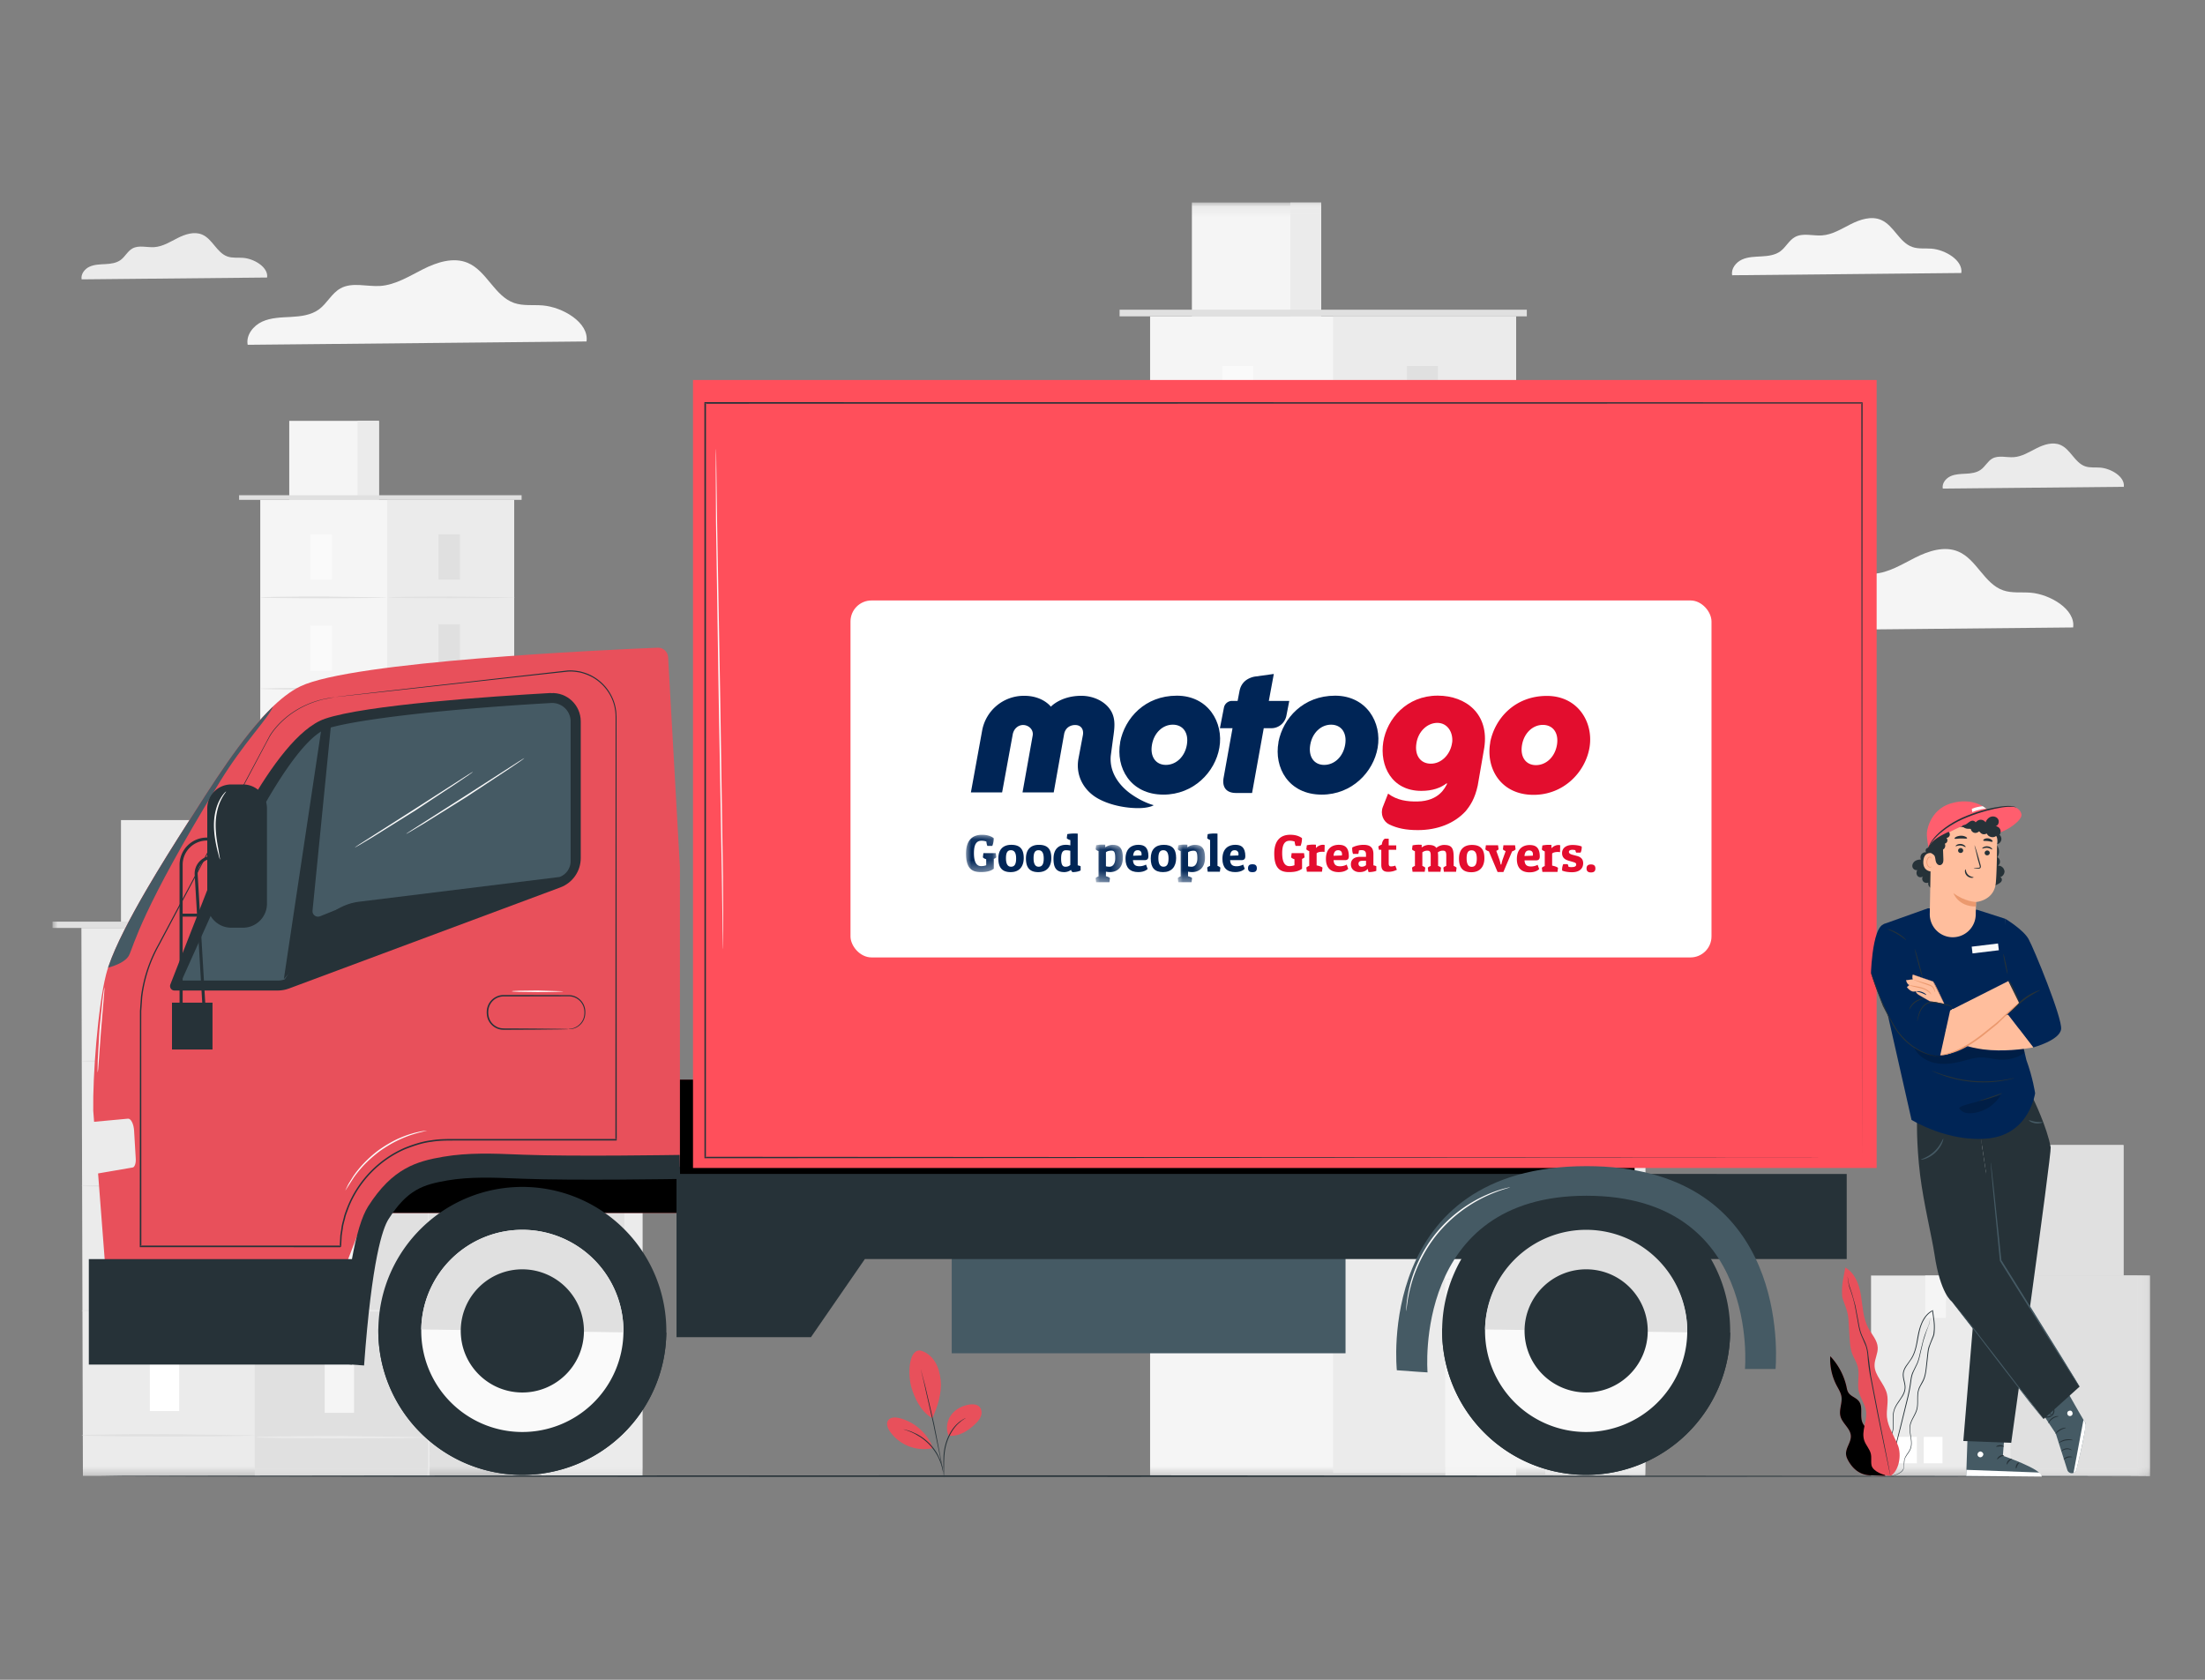 <svg xmlns="http://www.w3.org/2000/svg" xmlns:xlink="http://www.w3.org/1999/xlink" width="210" height="160" xmlns:v="https://vecta.io/nano"><rect width="100%" height="100%" fill="#808080" stroke="none"/><style><![CDATA[.B{mask:url(#Q)}.C{fill:#e0e0e0}.D{fill:#fafafa}.E{fill:#263238}.F{fill:#ebebeb}.G{fill:#f5f5f5}.H{fill:#fff}.I{fill:#002556}.J{fill:#455a64}.K{fill:#e8505b}.L{fill:#ffbe9d}.M{fill:#eb996e}]]></style><defs><path id="A" d="M0 121.602h199.76V.092H0z"/><path id="B" d="M.003.223h2.233v10.364H.003z"/><path id="C" d="M0 .075h2.886V3.63H0z"/><path id="D" d="M.08.025h2.595v3.588H.08z"/><path id="E" d="M.02.025h2.594v3.588H.02z"/><path id="F" d="M24.56 36.014h2.047v-4.316H24.56z"/><path id="G" d="M31.878 46.408c0 .045-2.707.082-6.045.082s-6.046-.037-6.046-.082 2.706-.083 6.046-.083l6.045.083"/><path id="H" d="M111.414 21.89h2.95v-6.22h-2.95z"/><path id="I" d="M136.407 67.034h1.612v-3.4h-1.612z"/><path id="J" d="M142.17 75.22c0 .036-2.132.065-4.76.065s-4.762-.03-4.762-.065 2.13-.065 4.76-.065l4.76.065"/><path id="K" d="M9.27 79.568h2.795v-5.894H9.27z"/><path id="L" d="M19.262 81.88c0 .063-3.696.113-8.255.113s-8.255-.05-8.255-.112 3.695-.113 8.255-.113l8.255.113"/><path id="M" d="M35.916 93.582c0 .062-3.696.112-8.255.112s-8.255-.05-8.255-.112 3.695-.113 8.255-.113l8.255.113"/><path id="N" d="M35.916 105.636c0 .062-3.696.113-8.255.113s-8.255-.05-8.255-.113 3.695-.113 8.255-.113l8.255.113"/><path id="O" d="M19.262 93.76c0 .062-3.696.113-8.255.113s-8.255-.05-8.255-.113 3.695-.112 8.255-.112l8.255.112"/><path id="P" d="M178.68 137.603c.108-.42-.167-.84-.475-1.145s-.678-.578-.838-.98c-.26-.652.1-1.497-.354-2.04-.26-.32-.73-.427-.96-.77-.122-.178-.16-.4-.2-.6a6.2 6.2 0 0 0-1.543-2.889c-.053.96.16 1.933.606 2.784.18.342.4.676.46 1.058.096.62-.25 1.258-.097 1.867.174.696.956 1.162.993 1.88.03.606-.497 1.138-.458 1.743.017.258.137.497.27.72.468.778 1.157 1.315 2.2 1.297l1.277.045-.87-2.957z"/></defs><g fill="none" fill-rule="evenodd"><g transform="translate(5 19.194)"><path d="M181.794 6.807c.167-1.214-1.545-2.212-2.832-2.316-.614-.05-1.252.045-1.833-.158-1.26-.44-1.762-2.066-2.99-2.585-.92-.387-1.977-.042-2.867.406s-1.772 1.013-2.767 1.076c-.865.056-1.805-.265-2.562.158-.565.315-.86.965-1.38 1.35-.5.375-1.173.454-1.805.49s-1.285.04-1.86.304-1.05.87-.93 1.492l21.827-.215z" class="G"/><mask id="Q" class="H"><use xlink:href="#A"/></mask><path d="M19.787 105.056H43.97v-76.64H19.787z" class="B G"/><path d="M31.878 104.845h12.09v-76.43h-12.09z" class="B F"/><path d="M22.548 28.416h8.54v-7.524h-8.54z" class="B G"/><path d="M29.052 28.416h2.036v-7.524h-2.036z" class="B F"/><path d="M17.772 28.416v-.44h26.905v.44" class="B C"/><use xlink:href="#F" class="B D"/><path d="M31.878 37.708c0 .045-2.707.082-6.045.082s-6.046-.037-6.046-.082 2.706-.083 6.046-.083l6.045.083m4.88-1.694h2.047v-4.316h-2.047zm7.318 1.694c0 .045-2.707.082-6.046.082s-6.046-.037-6.046-.082 2.707-.083 6.046-.083l6.046.083m-7.318 6.875h2.047v-4.316h-2.047zm7.318 1.694c0 .045-2.707.082-6.046.082s-6.046-.037-6.046-.082 2.707-.083 6.046-.083l6.046.083m-7.318 7.134h2.047v-4.317h-2.047zm7.318 1.694c0 .045-2.707.082-6.046.082s-6.046-.037-6.046-.082 2.707-.083 6.046-.083l6.046.083m-7.318 7.133h2.047v-4.316h-2.047zm7.318 1.695c0 .045-2.707.082-6.046.082s-6.046-.037-6.046-.082 2.707-.083 6.046-.083l6.046.083m-7.318 6.88h2.047v-4.316h-2.047zm7.318 1.694c0 .045-2.707.082-6.046.082s-6.046-.037-6.046-.082 2.707-.083 6.046-.083l6.046.083m-7.318 6.916h2.047v-4.316h-2.047zm0 8.722h2.047V83.83h-2.047zm7.318-7.028c0 .045-2.707.082-6.046.082s-6.046-.037-6.046-.082 2.707-.083 6.046-.083l6.046.083" class="B C"/><path d="M24.56 44.714h2.047v-4.317H24.56z" class="B D"/><use xlink:href="#G" class="B C"/><use xlink:href="#F" y="17.4" class="B D"/><use xlink:href="#G" y="8.7" class="B C"/><use xlink:href="#F" y="26.1" class="B D"/><use xlink:href="#G" y="17.4" class="B C"/><use xlink:href="#F" y="34.8" class="B D"/><use xlink:href="#G" y="26.1" class="B C"/><use xlink:href="#F" y="43.5" class="B D"/><path d="M31.878 81.208c0 .045-2.707.082-6.045.082s-6.046-.037-6.046-.082 2.706-.082 6.046-.082l6.045.082" class="B C"/><use xlink:href="#F" y="52.2" class="B D"/><path d="M104.533 121.41h34.858V10.938h-34.858z" class="B G"/><path d="M121.962 121.107h17.43V10.937h-17.43z" class="B F"/><path d="M108.514 10.938h12.31V.092h-12.31z" class="B G"/><path d="M117.89 10.938h2.934V.092h-2.934z" class="B F"/><path d="M101.628 10.938v-.633h38.783v.633" class="B C"/><use xlink:href="#H" class="B D"/><path d="M121.962 24.33c0 .066-3.902.12-8.714.12s-8.715-.054-8.715-.12 3.9-.12 8.715-.12l8.714.12m7.033-2.442h2.95v-6.22h-2.95zm10.548 2.442c0 .066-3.902.12-8.714.12s-8.715-.054-8.715-.12 3.9-.12 8.715-.12l8.714.12m-10.548 9.91h2.95V28.02h-2.95zm10.548 2.44c0 .066-3.902.12-8.714.12s-8.715-.054-8.715-.12 3.9-.118 8.715-.118l8.714.118m-10.548 10.284h2.95v-6.222h-2.95zm10.548 2.44c0 .066-3.902.12-8.714.12s-8.715-.054-8.715-.12 3.9-.12 8.715-.12l8.714.12m-10.548 10.283h2.95V53.47h-2.95zm10.548 2.44c0 .066-3.902.12-8.714.12s-8.715-.054-8.715-.12 3.9-.118 8.715-.118l8.714.118m-10.548 9.92h2.95v-6.22h-2.95zm10.548 2.442c0 .066-3.902.12-8.714.12s-8.715-.054-8.715-.12 3.9-.12 8.715-.12l8.714.12m-10.548 9.97h2.95v-6.222h-2.95zm0 12.573h2.95v-6.222h-2.95zm10.548-10.132c0 .066-3.902.12-8.714.12s-8.715-.054-8.715-.12 3.9-.118 8.715-.118l8.714.118" class="B C"/><use xlink:href="#H" y="12.54" class="B D"/><path d="M121.962 36.872c0 .065-3.902.12-8.714.12s-8.715-.054-8.715-.12 3.9-.12 8.715-.12l8.714.12" class="B C"/><path d="M111.414 46.97h2.95V40.75h-2.95z" class="B D"/><path d="M121.962 49.413c0 .065-3.902.12-8.714.12s-8.715-.054-8.715-.12 3.9-.118 8.715-.118l8.714.12" class="B C"/><path d="M111.414 59.512h2.95V53.3h-2.95z" class="B D"/><path d="M121.962 61.953c0 .066-3.902.12-8.714.12s-8.715-.054-8.715-.12 3.9-.118 8.715-.118l8.714.118" class="B C"/><use xlink:href="#H" y="50.162" class="B D"/><path d="M121.962 74.494c0 .066-3.902.12-8.714.12s-8.715-.054-8.715-.12 3.9-.12 8.715-.12l8.714.12" class="B C"/><use xlink:href="#H" y="62.703" class="B D"/><path d="M121.962 87.035c0 .066-3.902.12-8.714.12s-8.715-.053-8.715-.12 3.9-.118 8.715-.118l8.714.118" class="B C"/><use xlink:href="#H" y="75.244" class="B D"/><path d="M132.648 121.407h19.044V61.05h-19.044z" class="B G"/><path d="M142.17 121.24h9.522v-60.2h-9.522z" class="B F"/><path d="M134.823 61.05h6.725v-5.925h-6.725z" class="B G"/><path d="M139.945 61.05h1.603v-5.925h-1.603z" class="B F"/><path d="M131.06 61.05v-.345h21.19v.345" class="B C"/><use xlink:href="#I" class="B D"/><path d="M142.17 68.37c0 .035-2.132.065-4.76.065s-4.762-.03-4.762-.065 2.13-.065 4.76-.065l4.76.065m3.842-1.335h1.612v-3.4h-1.612zm5.763 1.335c0 .035-2.132.065-4.76.065s-4.762-.03-4.762-.065 2.13-.065 4.76-.065l4.76.065m-5.763 5.414h1.612v-3.4h-1.612zm5.763 1.334c0 .036-2.132.065-4.76.065s-4.762-.03-4.762-.065 2.13-.065 4.76-.065l4.76.065m-5.763 5.618h1.612v-3.4h-1.612zm5.763 1.335c0 .035-2.132.064-4.76.064s-4.762-.03-4.762-.065 2.13-.065 4.76-.065l4.76.065m-5.763 5.618h1.612v-3.4h-1.612zm5.763 1.334c0 .036-2.132.065-4.76.065s-4.762-.03-4.762-.065 2.13-.065 4.76-.065l4.76.065m-5.763 5.42h1.612v-3.4h-1.612zm5.763 1.335c0 .035-2.132.065-4.76.065s-4.762-.03-4.762-.065 2.13-.066 4.76-.066l4.76.066m-5.763 5.446h1.612v-3.4h-1.612zm0 6.87h1.612v-3.4h-1.612zm5.763-5.535c0 .036-2.132.065-4.76.065s-4.762-.03-4.762-.065 2.13-.065 4.76-.065l4.76.065" class="B C"/><use xlink:href="#I" y="6.852" class="B D"/><use xlink:href="#J" class="B C"/><use xlink:href="#I" y="13.704" class="B D"/><use xlink:href="#J" y="6.85" class="B C"/><use xlink:href="#I" y="20.556" class="B D"/><use xlink:href="#J" y="13.703" class="B C"/><use xlink:href="#I" y="27.406" class="B D"/><path d="M142.17 95.775c0 .035-2.132.065-4.76.065s-4.762-.03-4.762-.065 2.13-.066 4.76-.066l4.76.066" class="B C"/><use xlink:href="#I" y="34.258" class="B D"/><use xlink:href="#J" y="27.406" class="B C"/><use xlink:href="#I" y="41.11" class="B D"/><path d="M35.682 121.407h20.503V82.495H35.682z" class="B C"/><path d="M46.57 121.407h9.614V82.495H46.57z" class="B F"/><path d="M39.98 90.635h1.843v-4.48H39.98zm0 17.53h1.843v-4.478H39.98zm6.6-15.77c0 .038-2.438.07-5.444.07s-5.445-.032-5.445-.07 2.437-.07 5.445-.07l5.444.07m-6.6 7.073h1.843v-4.48H39.98zm6.6 1.758c0 .04-2.438.07-5.444.07s-5.445-.03-5.445-.07 2.437-.07 5.445-.07l5.444.07" class="B G"/><path d="M48.613 90.635h1.843v-4.48h-1.843zm4 0h1.844v-4.48h-1.844zm-4 8.5h1.843v-4.48h-1.843zm4 0h1.844v-4.48h-1.844zm-4 8.5h1.843v-4.48h-1.843zm4 0h1.844v-4.48h-1.844zM34.14 82.528h23.586v-.975H34.14z" class="B C"/><path d="M56.328 82.62c0 .04-4.583.07-10.234.07s-10.236-.03-10.236-.07 4.582-.07 10.236-.07l10.234.07m-20.412 38.76H2.896l-.144-52.187h33.02z" class="B F"/><path d="M19.262 121.38h16.5V69.193h-16.5z" class="B C"/><path d="M6.522 69.193h11.66V58.92H6.522z" class="B F"/><g class="C B"><path d="M15.404 69.193h2.78V58.92h-2.78z"/><path d="M0 69.193h36.74v-.6H0z"/></g><use xlink:href="#K" class="B H"/><use xlink:href="#L" class="B C"/><path d="M25.924 79.568h2.795v-5.894h-2.795z" class="B G"/><use xlink:href="#L" x="16.654" class="B F"/><path d="M25.924 91.27h2.795v-5.894h-2.795z" class="B G"/><use xlink:href="#M" class="B F"/><path d="M25.924 103.323h2.795V97.43h-2.795z" class="B G"/><use xlink:href="#N" class="B F"/><path d="M25.924 115.377h2.795v-5.894h-2.795z" class="B G"/><use xlink:href="#N" y="12.064" class="B F"/><use xlink:href="#K" y="11.879" class="B H"/><use xlink:href="#O" class="B C"/><use xlink:href="#K" y="23.759" class="B H"/><use xlink:href="#O" y="11.88" class="B C"/><use xlink:href="#K" y="35.639" class="B H"/><use xlink:href="#M" x="-16.654" y="23.938" class="B C"/><path d="M192.442 40.57c.238-1.734-2.21-3.16-4.048-3.31-.877-.07-1.788.064-2.62-.226-1.8-.627-2.52-2.953-4.275-3.694-1.313-.553-2.825-.06-4.098.58s-2.53 1.447-3.953 1.538c-1.237.08-2.58-.38-3.663.225-.807.45-1.23 1.38-1.973 1.928-.727.536-1.676.65-2.578.7s-1.837.058-2.658.435-1.502 1.245-1.33 2.132l31.196-.308z" class="B G"/><path d="M173.195 121.407h26.564V102.3h-26.564z" class="B F"/><path d="M180.32 102.3c.038 0 0 4.032 0 4.032h-1.966V102.3h1.966z" class="B G"/><path d="M186.477 121.407h13.282V102.3h-13.282z" class="B C"/><path d="M174.005 120.185h3.556v-2.517h-3.556zm4.212 0h1.778v-2.517h-1.778z" class="B H"/><path d="M179.94 102.3h17.296V89.876H179.94z" class="B F"/><path d="M184.58 89.876c.024 0 0 2.625 0 2.625h-1.28v-2.625h1.28z" class="B G"/><path d="M188.587 102.3h8.648V89.876h-8.648z" class="B C"/><path d="M180.467 101.514h2.315v-1.64h-2.315zm2.742 0h1.158v-1.64h-1.158z" class="B H"/><path d="M20.44 7.24c.136-.982-1.25-1.8-2.29-1.874-.497-.04-1.013.036-1.483-.128-1.02-.355-1.427-1.672-2.422-2.092-.743-.313-1.6-.034-2.32.33s-1.433.82-2.24.87c-.7.045-1.46-.214-2.074.128-.457.255-.696.78-1.117 1.092-.412.304-.95.368-1.46.396s-1.04.033-1.505.246-.85.705-.754 1.207L20.44 7.24zm176.827 19.935c.132-.958-1.22-1.746-2.236-1.828-.484-.04-.987.035-1.446-.125-.994-.347-1.39-1.63-2.362-2.04-.725-.306-1.56-.034-2.263.32s-1.398.8-2.184.85c-.683.044-1.425-.2-2.023.124-.445.25-.68.762-1.1 1.065-.4.296-.925.36-1.424.386s-1.014.032-1.468.24-.83.688-.735 1.178l17.23-.17z" class="B F"/><path d="M50.86 13.32c.247-1.794-2.284-3.27-4.187-3.423-.907-.073-1.85.066-2.71-.234-1.86-.65-2.605-3.054-4.422-3.82-1.358-.573-2.922-.063-4.24.6s-2.618 1.496-4.09 1.6c-1.28.082-2.67-.392-3.788.233-.835.466-1.272 1.427-2.04 1.994-.753.555-1.734.672-2.667.723s-1.9.06-2.75.45-1.553 1.287-1.377 2.205l32.268-.318z" class="B G"/></g><path d="M204.662 140.6c0 .042-43.69.075-97.574.075-53.9 0-97.582-.033-97.582-.074s43.68-.075 97.582-.075l97.574.075" class="E"/><path d="M87.57 128.62c.61.12 1.135.544 1.466 1.072s.488 1.148.553 1.767c.124 1.198-.28 2.524-.8 3.616-1.174-.643-1.73-2.092-1.966-2.845-.373-1.2-.324-3.567.737-3.6m2.796 8.133c-.302-.626-.186-1.41.22-1.975s1.075-.9 1.764-1.008c.318-.044.677-.027.913.19.22.204.276.545.197.835s-.272.536-.486.747c-.735.723-1.58 1.288-2.608 1.2" class="K"/><path d="M89.892 140.616c-.006 0-.01-.09-.017-.248l-.024-.676c-.01-.566-.042-1.374.214-2.22.25-.844.71-1.526 1.14-1.9.212-.194.407-.324.548-.4.07-.042.127-.065.165-.084s.06-.025.06-.022c.012.017-.323.156-.73.552-.412.387-.854 1.06-1.1 1.89-.25.83-.23 1.63-.236 2.196l-.004.676-.017.248" class="E"/><g transform="translate(87.689 130.21)"><mask id="R" class="H"><use xlink:href="#B"/></mask><path d="M.003.223c.003 0 .015.034.035.102l.085.297.288 1.1.853 3.65.725 3.68.2 1.12.046.306.01.108a.49.49 0 0 1-.028-.105l-.062-.303-.216-1.115-.75-3.673-.83-3.654L.02.33.003.223" mask="url(#R)" class="E"/></g><path d="M88.82 137.84c-.535-1.365-1.77-2.435-3.197-2.77-.364-.085-.816-.093-1.033.21s-.06.73.148 1.043a3.96 3.96 0 0 0 4.08 1.618" class="K"/><path d="M86.026 136.144c.001-.006.083.01.23.045l.264.074c.1.036.22.066.342.122l.4.183c.144.07.288.158.44.252a5.17 5.17 0 0 1 .891.741c.282.302.51.625.686.935l.22.456c.067.143.11.285.153.413s.067.248.094.35a2.03 2.03 0 0 1 .051.27l.025.232c-.02.004-.058-.328-.23-.833l-.16-.404a4.53 4.53 0 0 0-.225-.444 5.19 5.19 0 0 0-.68-.915c-.28-.294-.582-.536-.872-.733l-.428-.255c-.136-.08-.27-.136-.39-.2-.5-.21-.816-.28-.81-.3" class="E"/><use xlink:href="#P" class="K"/><use xlink:href="#P" fill="#000" opacity=".184"/><g class="E"><path d="M179.81 140.594s.122.028.352-.008c.115-.017.255-.047.415-.105a1.75 1.75 0 0 0 .513-.28c.083-.073.166-.163.2-.282s.053-.248.06-.38l.03-.414c.02-.14.076-.278.156-.4.15-.265.4-.516.482-.875.087-.353.024-.736-.035-1.12s-.117-.8.03-1.2c.137-.4.417-.76.557-1.21s.074-.944.104-1.427a1.9 1.9 0 0 1 .166-.71c.103-.225.247-.44.36-.677.227-.48.267-1.027.33-1.56l.092-.816c.03-.277.054-.552.14-.818.08-.267.193-.526.306-.8.055-.133.114-.266.15-.413.024-.15.032-.292.04-.44.015-.292.003-.6-.034-.884l-.12-.883-.005-.05-.007-.06-.052.027a1.98 1.98 0 0 0-.688.58c-.183.238-.316.506-.422.78-.214.55-.3 1.124-.398 1.673s-.244 1.1-.525 1.545c-.14.228-.3.435-.458.657s-.277.463-.317.73c-.075.54.222 1.015.16 1.494-.022.237-.116.46-.233.662s-.252.394-.38.584-.253.383-.343.6-.143.425-.157.64c-.03.43.03.84-.002 1.225-.026.387-.16.737-.315 1.05l-.47.875-.194.407c-.058.134-.086.273-.112.404a2.57 2.57 0 0 0-.01.73c.056.437.22.752.366.93.033.046.072.08.103.11a.53.53 0 0 0 .084.071l.073.052c.006-.007-.105-.066-.247-.245s-.297-.49-.347-.924c-.026-.215-.027-.46.016-.72.027-.128.056-.264.113-.394s.122-.266.195-.402l.477-.872c.157-.315.298-.672.326-1.07.033-.394-.026-.804.007-1.225a1.79 1.79 0 0 1 .154-.619c.088-.2.2-.39.34-.578l.386-.587c.12-.207.22-.438.244-.7.062-.5-.234-.988-.157-1.5.037-.25.16-.48.306-.697l.46-.66c.29-.47.432-1.02.538-1.57s.186-1.122.395-1.66a3.03 3.03 0 0 1 .412-.758c.173-.23.398-.426.658-.557l-.058-.032.005.052.12.883c.036.3.048.582.034.87l-.04.427c-.03.134-.088.266-.143.398l-.308.8c-.088.272-.114.557-.143.83l-.09.817c-.06.537-.1 1.074-.32 1.54l-.357.678c-.1.233-.16.5-.17.736-.028.493.036.975-.098 1.412s-.4.797-.55 1.21c-.15.417-.09.848-.028 1.23s.124.76.042 1.1c-.074.343-.317.59-.47.864-.08.134-.138.28-.16.427s-.02.286-.026.418-.015.26-.055.37-.118.198-.198.27c-.167.137-.344.222-.5.282a2.27 2.27 0 0 1-.41.11 1.76 1.76 0 0 1-.26.026l-.09-.001"/><path d="M183.848 125.542c-.001 0-.006.013-.012.04l-.03.115-.103.442c-.05.19-.166.403-.265.667a9.88 9.88 0 0 0-.304.907l-.274 1.124c-.093.405-.186.838-.41 1.248l-.316.647c-.096.23-.148.48-.184.733-.06.506-.154 1.02-.275 1.546l-.723 2.952-.605 2.408-.402 1.625-.105.443-.025.115-.006.04c.001 0 .006-.012.014-.037l.034-.114.12-.44.426-1.618.623-2.403.728-2.953c.122-.525.216-1.05.275-1.552.036-.25.085-.493.178-.716s.206-.432.3-.642c.226-.417.32-.864.408-1.268l.264-1.123.29-.905.253-.676.09-.447.02-.117c.004-.026.005-.04.004-.04"/></g><path d="M180.036 140.597c.835-.496 1.075-2 .727-2.907s-.958-1.735-1.052-2.7c-.072-.743.17-1.505-.002-2.23-.233-.98-1.2-1.74-1.18-2.746.007-.565.328-1.097.302-1.66-.03-.693-.563-1.242-.892-1.852-.504-.934-.537-2.038-.7-3.084s-.57-2.168-1.498-2.683c-.137.89-.37 1.498-.298 2.702.027.432.53 1.26.598 2.208l.103 1.7c.034.552.07 1.113.267 1.63.152.395.395.754.508 1.163.212.767-.066 1.6.104 2.378.145.66.602 1.226.695 1.895.13.94-.477 1.915-.166 2.81.154.445.52.802.624 1.26.08.356-.008.734.065 1.09.118.577 1.218 1.024 1.805.99" class="K"/><path d="M175.962 121.614c-.001 0 0 .018.004.05l.018.147.084.56c.047.245.173.52.274.854.107.332.213.714.306 1.143l.26 1.412c.086.506.175 1.065.427 1.597l.348.818c.1.283.147.588.176.9a17.83 17.83 0 0 0 .244 1.944l.72 3.714.622 3.024.426 2.037.12.553.033.144.014.048c.001 0 0-.017-.006-.05l-.025-.145-.105-.556-.4-2.043-.604-3.028-.714-3.71-.245-1.938a3.8 3.8 0 0 0-.182-.92c-.102-.3-.235-.56-.352-.823-.252-.523-.34-1.07-.43-1.578l-.27-1.413-.32-1.144-.285-.847-.126-.7-.012-.05" class="E"/><path d="M28.612 115.533h127.06v-12.697H28.612z" class="K"/><path fill="#000" d="M28.612 115.533h127.06v-12.697H28.612z"/><path d="M90.64 128.9h37.506v-11.76H90.64z" class="J"/><path d="M64.43 111.817v15.547h12.805l5.134-7.44h93.508v-8.106z" class="E"/><path d="M63.63 62.593c-.03-.52-.47-.92-1-.9-5.06.208-29.1 1.3-34.03 3.685-3.78 1.818-7.925 8.612-10.847 13.187-2.094 3.278-6.722 10.56-7.657 14.28-.792 3.153-1.27 9.695-1.215 12.944l1.322 17.183H31.99l2.18-5.675c1.423-3.702 4.98-6.146 8.946-6.146h21.64V82.635L63.63 62.593z" class="K"/><path d="M26.028 67.28c-2.998 2.86-6 7.737-8.266 11.286-1.94 3.035-6.05 9.5-7.4 13.396-.025.073-.046.14-.07.212.664-.184 1.684-.56 1.998-1.186.477-.955 1.1-4.217 8.66-16.542 2.306-3.756 4.55-5.954 5.068-7.166" class="J"/><path d="M52.444 66.008c-5.568.318-17.64 1.132-21.496 2.454-5.025 1.723-10.664 15.02-10.93 15.602l-3.802 9.725c-.092.276.113.56.403.56h9.822c.372 0 .74-.067 1.088-.197l25.838-9.626c1.168-.435 1.943-1.55 1.943-2.798v-13.01c0-1.56-1.3-2.798-2.866-2.7" class="E"/><path d="M17.3 93.394l4.866-10.838c1.85-4.04 6.166-12.317 9.082-13.19 2.68-.804 10.4-1.784 21.24-2.405.035-.002.07-.002.103-.002a1.76 1.76 0 0 1 1.755 1.758v13.308c0 .668-.42 1.273-1.046 1.506l-19.088 2.356a5.31 5.31 0 0 0-3.79 2.358l-3.308 5.042a1.74 1.74 0 0 1-.606.11H17.3z" class="J"/><path d="M33.53 86.034l-6.498 7.226 3.6-23.996.9-.3-1.767 17.776c-.04.4.35.683.716.536l3.06-1.232z" class="E"/><path d="M8.464 107.456c-.023-.313.083-.566.24-.58l3.48-.322c.292-.028.553.51.588 1.156l.157 2.67c.025.428-.104.8-.296.824l-3.548.61c-.16.028-.312-.21-.336-.524l-.286-3.835z" class="F"/><g class="E"><path d="M8.46 129.978h25.07v-10.05H8.46zm27.572-3.408c-.1 7.574 5.942 13.803 13.516 13.912a13.72 13.72 0 0 0 13.912-13.516 13.72 13.72 0 0 0-13.517-13.912c-7.574-.1-13.802 5.942-13.91 13.516"/><path d="M36.035 126.534c0 .013-.002.024-.003.036a13.72 13.72 0 0 0 13.517 13.912c7.574.1 13.802-5.942 13.91-13.516v-.035l-27.424-.396z"/></g><path d="M40.12 126.63a9.63 9.63 0 0 0 9.489 9.767 9.63 9.63 0 0 0 9.767-9.49 9.63 9.63 0 0 0-9.49-9.766 9.63 9.63 0 0 0-9.766 9.489" class="D"/><path d="M49.885 117.14a9.63 9.63 0 0 0-9.767 9.489l19.257.278a9.63 9.63 0 0 0-9.49-9.767" class="C"/><g class="E"><path d="M43.882 126.684c-.047 3.238 2.54 5.902 5.78 5.95s5.903-2.54 5.95-5.78a5.87 5.87 0 0 0-5.781-5.95c-3.24-.047-5.903 2.54-5.95 5.78m-20.74-38.32h-1.118c-1.26 0-2.283-1.023-2.283-2.284v-9.077c0-1.26 1.022-2.284 2.283-2.284h1.118c1.262 0 2.284 1.023 2.284 2.284v9.077c0 1.26-1.022 2.284-2.284 2.284"/><path d="M17.387 96.8H17.1V82.374a2.6 2.6 0 0 1 2.596-2.596h.685v.286h-.685c-1.274 0-2.3 1.036-2.3 2.3V96.8zm1.95.018l-.796-13.5a1.69 1.69 0 0 1 .46-1.266c.325-.344.764-.533 1.237-.533v.286c-.394 0-.76.157-1.028.443a1.4 1.4 0 0 0-.383 1.053l.795 13.5-.285.017z"/><path d="M16.38 99.967h3.858V95.5H16.38zm.864-12.657h1.57v-.287h-1.57zM31.9 66.394l.34-.045 1.006-.12 3.9-.45L54 63.87c.412-.044.83.01 1.244.082.4.1.816.238 1.192.452a4.42 4.42 0 0 1 1.805 1.874 4.19 4.19 0 0 1 .416 1.291c.048.226.042.458.06.688v.7l.018 39.678h-.073l-15 .002c-.86.004-1.72-.02-2.567.12-.854.102-1.678.38-2.48.694-2.5 1.068-4.475 3.158-5.427 5.62-.108.313-.246.614-.314.937-.075.32-.184.633-.218.96l-.075.485-.036.243-.013.245-.025.5-.012.244-.002.03c.065-.063-.088.097-.076.08h-4.112l-14.993-.004v-.07l.015-22.427.097-1.353a13.55 13.55 0 0 1 1.62-4.928l10.654-19.97a5.87 5.87 0 0 1 .385-.548 8.09 8.09 0 0 1 1.735-1.611 8.62 8.62 0 0 1 2.968-1.29c.72-.16 1.106-.18 1.106-.18l-.28.043-.82.16c-.7.174-1.777.502-2.948 1.305a8.22 8.22 0 0 0-1.716 1.6 5.57 5.57 0 0 0-.38.543c-.118.2-.217.403-.33.6L15.15 90.047c-.812 1.462-1.384 3.122-1.6 4.9l-.095 1.34-.003 1.37.01 21.055-.07-.07 19.035-.003c.02-.016-.14.135-.072.067l.002-.03.013-.248.025-.496.012-.25.037-.246.076-.493c.035-.332.145-.65.22-.974s.2-.634.32-.95a10.34 10.34 0 0 1 5.506-5.704c.815-.32 1.65-.6 2.518-.704.86-.143 1.735-.12 2.6-.123l15 .002-.073.073.017-39.606c0-.463.018-.92-.057-1.36a4.05 4.05 0 0 0-.403-1.26c-.4-.788-1.026-1.423-1.76-1.833a4.93 4.93 0 0 0-1.163-.444c-.405-.07-.813-.125-1.216-.083l-2.372.255L37.14 65.83l-3.9.424-1.007.107-.342.032m22.275 31.62c0-.007.078-.006.222-.032a1.56 1.56 0 0 0 .59-.235c.233-.153.476-.407.6-.78.063-.186.085-.4.076-.616s-.06-.45-.174-.666a1.49 1.49 0 0 0-1.3-.786l-1.887.006-4.328.005c-.366 0-.723.143-.986.384a1.48 1.48 0 0 0-.468.917c-.035.352.012.697.18 1 .16.292.424.512.716.636.295.13.613.112.93.114l.917.003 1.646.01 2.382.022.648.014.226.015a1.33 1.33 0 0 1-.226.015l-.648.013-2.382.024-2.563.012c-.16-.002-.313.006-.484-.004s-.338-.047-.5-.114a1.61 1.61 0 0 1-.786-.692c-.185-.315-.237-.706-.2-1.072a1.61 1.61 0 0 1 1.596-1.432l4.328.005 1.9.008c.624.006 1.146.4 1.378.86.118.232.174.48.175.712.006.227-.02.453-.092.645-.138.4-.403.652-.645.8a1.49 1.49 0 0 1-.616.216c-.148.017-.226.004-.226.004"/></g><path d="M53.646 94.42c0 .04-1.1.073-2.454.073s-2.453-.032-2.453-.073 1.098-.073 2.453-.073l2.454.073" class="H"/><path d="M34.672 130.062l-2.283-.167c.597-8.197 1.473-13.1 2.676-14.992 2.313-3.633 4.61-4.29 7.16-4.724 2.37-.404 4.76-.308 7.072-.214l.568.022c4.772.186 14.77.02 14.87.02l.04 2.288c-.1.001-10.163.168-14.998-.02l-.57-.023c-2.194-.09-4.463-.18-6.595.183-2.276.4-3.8.832-5.614 3.698-.552.867-1.588 3.83-2.324 13.93" class="E"/><path fill="#ff4f5b" d="M66 111.25h112.727V36.194H66z"/><g transform="translate(81 57.194)"><rect width="82" height="34" rx="2" class="H"/><g transform="translate(11 22.243)"><mask id="S" class="H"><use xlink:href="#C"/></mask><path d="M.756 1.818c0 .877.256 1.244.685 1.244.18 0 .347-.03.483-.085v-.57c-.136-.045-.257-.1-.317-.186l.05-.398h1.18l.05.398c-.05.06-.136.1-.236.156v.932c-.328.242-.7.322-1.255.322C.453 3.63 0 3.153 0 1.863 0 .624.594.075 1.516.075c.464 0 .82.1 1.123.318.016.21-.05.57-.136.745H2.04c-.045-.086-.086-.257-.1-.418a1.35 1.35 0 0 0-.464-.076c-.413 0-.72.252-.72 1.174" mask="url(#S)" class="I"/></g><path d="M15.29 25.36c.317 0 .484-.217.484-.786s-.187-.785-.494-.785-.473.19-.473.765.186.806.483.806m.025-2.085c.8 0 1.184.378 1.184 1.26 0 .835-.443 1.34-1.244 1.34-.796 0-1.174-.413-1.174-1.3 0-.84.44-1.3 1.234-1.3m2.604 2.086c.317 0 .484-.217.484-.786s-.187-.785-.494-.785-.473.19-.473.765.186.806.483.806m.025-2.085c.8 0 1.184.378 1.184 1.26 0 .835-.443 1.34-1.244 1.34-.796 0-1.174-.413-1.174-1.3 0-.84.438-1.3 1.234-1.3m2.992 1.915v-1.35c-.146-.035-.287-.05-.413-.05-.363 0-.463.317-.463.795 0 .585.14.776.413.776.196 0 .342-.055.463-.17zm-.292-2.932c.262-.06.715-.075.997-.05v3.022c.1.015.197.046.277.086v.398c-.216.116-.514.16-.765.16-.066-.03-.14-.136-.15-.217-.142.12-.398.217-.635.217-.72 0-1.033-.358-1.033-1.26 0-1.047.6-1.34 1.18-1.34a1.73 1.73 0 0 1 .423.051v-.498c-.146-.04-.272-.106-.342-.182l.05-.388z" class="I"/><g transform="translate(23.263 23.228)"><mask id="T" class="H"><use xlink:href="#D"/></mask><path d="M1.064 2.092a1.33 1.33 0 0 0 .342.04c.343 0 .544-.332.544-.8C1.95.736 1.85.6 1.577.6c-.206 0-.392.055-.513.15v1.34zM.132.087C.394.027.716.012.998.037v.247c.202-.14.474-.237.72-.237.66 0 .958.342.958 1.244 0 .997-.63 1.355-1.22 1.355-.15 0-.276-.015-.392-.04v.433c.166.045.322.1.383.186l-.05.388H.13l-.05-.388c.05-.07.156-.126.277-.17V.646C.243.606.147.546.08.475L.13.087z" mask="url(#T)" class="I"/></g><path d="M26.915 24.317l.796-.03c.055-.312-.086-.498-.353-.498-.25 0-.397.13-.443.528zm1.4 1.24s-.246.317-.91.317c-.81 0-1.214-.448-1.214-1.26 0-1.032.63-1.34 1.22-1.34.56 0 .962.217.962 1.1 0 .232-.11.362-.358.362H26.9c.03.424.207.58.62.58.383 0 .624-.16.624-.16l.15.403zm1.49-.197c.317 0 .484-.217.484-.786s-.187-.785-.494-.785-.474.19-.474.765.187.806.484.806m.025-2.085c.8 0 1.184.378 1.184 1.26 0 .835-.443 1.34-1.244 1.34s-1.174-.413-1.174-1.3c0-.84.438-1.3 1.234-1.3" class="I"/><g transform="translate(31.146 23.228)"><mask id="U" class="H"><use xlink:href="#E"/></mask><path d="M1.002 2.092a1.34 1.34 0 0 0 .343.04c.342 0 .544-.332.544-.8 0-.586-.1-.722-.373-.722-.207 0-.393.055-.514.15v1.34zM.07.087a2.94 2.94 0 0 1 .867-.05v.247a1.32 1.32 0 0 1 .72-.237c.66 0 .957.342.957 1.244 0 .997-.63 1.355-1.22 1.355-.15 0-.276-.015-.392-.04v.433c.166.045.322.1.383.186l-.05.388H.07l-.05-.388c.05-.07.156-.126.277-.17V.646C.18.606.085.546.02.475L.07.087z" mask="url(#U)" class="I"/></g><path d="M34.02 22.257c.262-.06.65-.075.932-.05v3.068c.116.045.222.105.277.17l-.05.39h-1.16l-.05-.388c.05-.066.156-.126.277-.17v-2.46c-.116-.04-.21-.1-.277-.17l.05-.39zm2.126 2.06l.796-.03c.055-.312-.086-.498-.353-.498-.252 0-.398.13-.443.528zm1.4 1.24s-.247.317-.91.317c-.812 0-1.215-.448-1.215-1.26 0-1.032.63-1.34 1.22-1.34.56 0 .962.217.962 1.1 0 .232-.11.362-.358.362h-1.093c.03.424.206.58.62.58.382 0 .624-.16.624-.16l.15.403z" class="I"/><path fill="#002868" d="M38.277 25.123c.257 0 .423.096.423.383s-.166.378-.423.378-.418-.1-.418-.378.16-.383.418-.383"/><path fill="#e30d2e" d="M41.113 24.06c0 .877.257 1.245.685 1.245a1.28 1.28 0 0 0 .483-.086v-.57c-.136-.044-.256-.1-.317-.185l.05-.398h1.18l.05.398c-.05.06-.137.1-.237.156v.932c-.328.24-.7.322-1.254.322-.942 0-1.396-.48-1.396-1.768 0-1.24.595-1.788 1.516-1.788.464 0 .82.1 1.124.317.015.212-.05.57-.136.746h-.464c-.045-.086-.085-.257-.1-.418a1.35 1.35 0 0 0-.464-.076c-.413 0-.72.252-.72 1.174m4.03-.11a1.49 1.49 0 0 0-.222-.015c-.206 0-.428.045-.528.146v1.153c.22.04.458.12.56.212l-.05.388h-1.44l-.05-.388c.05-.066.155-.126.276-.17v-1.4a.7.7 0 0 1-.277-.172l.05-.388a2.94 2.94 0 0 1 .867-.05v.317c.15-.176.408-.312.66-.312a.44.44 0 0 1 .171.025l-.015.655zm.86.367l.796-.03c.055-.312-.086-.498-.353-.498-.25 0-.398.13-.443.528zm1.4 1.24s-.247.317-.91.317c-.81 0-1.214-.448-1.214-1.26 0-1.032.63-1.34 1.22-1.34.56 0 .962.217.962 1.1 0 .232-.11.362-.358.362h-1.093c.03.424.207.58.62.58.382 0 .624-.16.624-.16l.15.403zm1.693-.348v-.413h-.353c-.252 0-.363.106-.363.277 0 .16.1.287.307.287.212 0 .348-.1.41-.15zm-1.23-1.068c-.065-.13-.1-.362-.08-.614.252-.136.655-.252 1.068-.252.614 0 .947.23.947.88v1.073c.1.02.196.046.277.086v.438s-.257.12-.736.12c0 0-.05-.13-.085-.316-.086.126-.297.317-.786.317-.423 0-.816-.252-.816-.74 0-.42.277-.716.89-.716h.55v-.242c0-.26-.136-.393-.42-.393-.095 0-.17.006-.256.03-.006.102-.03.258-.06.328h-.495zm2.403-.7c.07-.08.216-.146.332-.19.03-.212.096-.44.287-.56h.368v.635h.72v.423h-.72v1.275c0 .196.04.307.222.307a1.27 1.27 0 0 0 .408-.076l.15.393a1.74 1.74 0 0 1-.845.197c-.5 0-.64-.267-.64-.68v-1.416h-.227l-.055-.307zm3.263-.116a2.94 2.94 0 0 1 .867-.05v.252a1.12 1.12 0 0 1 .63-.242c.392 0 .63.08.765.287.17-.166.483-.287.715-.287.746 0 .937.282.937 1.183v.816c.116.046.222.106.277.172l-.05.388h-1.16l-.05-.388c.05-.066.156-.126.277-.172v-.997c0-.383-.1-.458-.348-.458-.156 0-.337.07-.453.166.02.136.025.292.025.473v.816c.116.046.222.106.277.172l-.05.388h-1.16l-.05-.388c.05-.066.156-.126.277-.172v-.997c0-.383-.1-.458-.348-.458a.78.78 0 0 0-.448.161v1.294c.116.046.222.106.277.172l-.05.388h-1.16l-.05-.388c.05-.066.156-.126.277-.172v-1.4c-.116-.04-.212-.1-.277-.17l.05-.388zm5.63 2.045c.318 0 .484-.217.484-.786s-.187-.785-.494-.785-.473.19-.473.765.186.806.483.806m.025-2.085c.8 0 1.184.378 1.184 1.26 0 .835-.443 1.34-1.244 1.34-.796 0-1.174-.413-1.174-1.3 0-.84.44-1.3 1.234-1.3m2.448 2.6L60.8 23.9c-.14-.045-.277-.116-.337-.196l.05-.388h1.158l.05.388c-.045.055-.125.106-.216.146l.272.76c.1.278.14.54.14.54h.07s.04-.252.142-.53l.267-.745c-.116-.045-.212-.106-.262-.17l.05-.388h1.108l.05.388c-.06.08-.2.15-.332.196l-.83 1.965h-.555zm2.554-1.547l.795-.03c.056-.312-.085-.498-.352-.498-.252 0-.398.13-.444.528zm1.4 1.24s-.247.317-.912.317c-.81 0-1.214-.448-1.214-1.26 0-1.032.63-1.34 1.22-1.34.56 0 .962.217.962 1.1 0 .232-.1.362-.358.362h-1.093c.03.424.207.58.62.58.383 0 .624-.16.624-.16l.152.403zm1.984-1.607a1.49 1.49 0 0 0-.222-.015c-.206 0-.428.045-.528.146v1.153c.22.04.458.12.56.212l-.05.388h-1.44l-.05-.388c.05-.066.155-.126.276-.17v-1.4a.7.7 0 0 1-.277-.172l.05-.388a2.94 2.94 0 0 1 .867-.05v.317c.15-.176.408-.312.66-.312a.44.44 0 0 1 .171.025l-.015.655zm1.546.055c-.04-.07-.07-.146-.085-.242a1.37 1.37 0 0 0-.282-.035c-.197 0-.333.066-.333.197 0 .1.065.2.348.277l.398.105c.382.1.614.303.614.7 0 .464-.307.857-1.073.857-.337 0-.72-.056-.932-.16a1.3 1.3 0 0 1 .106-.61h.418c.04.076.07.156.086.252a1.05 1.05 0 0 0 .287.03c.232 0 .443-.04.443-.25 0-.1-.045-.167-.297-.237l-.398-.116c-.358-.1-.65-.282-.65-.74s.373-.766.992-.766c.278 0 .63.04.877.146.015.196-.025.423-.106.584H69.1zm1.4 1.118c.257 0 .423.096.423.383s-.166.378-.423.378-.418-.1-.418-.378.16-.383.418-.383m-3.24-11.376c.195-1.143-.37-1.916-1.343-1.916-.957 0-1.787.773-1.982 1.916s.368 1.916 1.325 1.916c.974 0 1.804-.774 2-1.916m-6.357-.25c.446-2.303 2.374-4.427 5.4-4.427 2.98 0 4.48 2.553 4.052 4.962-.41 2.303-2.446 4.462-5.32 4.462-3.176 0-4.568-2.588-4.122-4.997"/><g class="I"><path d="M47.11 13.747c.195-1.143-.368-1.916-1.342-1.916-.957 0-1.787.773-1.983 1.916s.368 1.916 1.325 1.916c.974 0 1.804-.774 2-1.916m-6.357-.25c.447-2.303 2.374-4.427 5.4-4.427 2.98 0 4.48 2.553 4.052 4.962-.4 2.303-2.445 4.462-5.32 4.462-3.177 0-4.57-2.588-4.123-4.997m-8.727.25c.195-1.143-.368-1.916-1.342-1.916-.957 0-1.787.773-1.983 1.916s.368 1.916 1.326 1.916c.973 0 1.803-.774 2-1.916m-6.356-.25c.446-2.303 2.373-4.427 5.4-4.427 2.98 0 4.48 2.553 4.05 4.962-.4 2.303-2.445 4.462-5.32 4.462-3.176 0-4.568-2.588-4.122-4.997"/><path d="M28.877 19.5c-.198.13-.685.263-1.308.278-1.12.028-2.723-.207-3.983-.903-1.276-.704-2.177-2.1-1.878-3.8l.423-2.238c.1-.536-.154-.933-.655-.97-.477-.034-.995.216-1.126.832l-.995 5.583h-2.972l.966-5.406c.1-.554-.34-.963-.827-1.01-.482-.044-.973.3-1.077.922l-1.006 5.495h-2.973l1.082-5.95a4.04 4.04 0 0 1 4.005-3.252c1.766 0 2.53 1.037 2.53 1.037s.935-1.037 2.9-1.037c1.115 0 2.25.5 2.805 1.402.502.814.35 1.722.224 2.624l-.226 1.698c-.162 1.874 1.207 3.124 1.952 3.644.994.693 1.812.962 2.14 1.05M39.84 9.567L40.316 7l-1.75.242a1.99 1.99 0 0 0-.517.144c-.516.216-.886.622-1.003 1.255l-.178.926h-.524a.79.79 0 0 0-.777.626l-.384 1.973h1.2l-.848 4.716c-.154.853.208 1.455 1.18 1.455h1.53l1.112-6.17h.735c.7 0 1.3-.515 1.428-1.222l.268-1.378H39.84z"/></g><path fill="#e30d2e" d="M55.274 15.547c-1 0-1.563-.8-1.377-1.944.17-1.143 1.055-1.943 1.987-1.943.977 0 1.498.89 1.426 1.8l-.05.286c-.212.98-1 1.8-1.986 1.8m.643-6.48c-2.934-.003-4.828 2.204-5.177 4.413-.354 2.252.787 4.658 3.623 4.658 1.036 0 1.84-.268 2.446-.75l-.02.14c-.15.234-.682 1.582-2.797 1.62-.93.017-1.926-.096-2.793-.75l-.494 1.256c-.278.69.053 1.418.6 1.678.768.373 1.605.542 2.728.542 1.894 0 3.49-.648 4.546-1.795.444-.54.88-1.18 1.156-2.444l.625-3.615c.48-3.182-1.714-4.95-4.433-4.954"/></g><path d="M177.33 110.254l-.06-71.876.06.06-110.17.015.075-.075-.006 71.875-.068-.068 110.168.068-110.237.07-.006-72.018 110.303.015v.06l-.06 71.874" class="E"/><path d="M49.92 72.226c.002.004-.034.034-.105.087l-.315.228-1.178.8-3.94 2.6-4 2.498-1.227.73-.338.192c-.078.042-.12.062-.123.058s.034-.033.107-.084l.324-.215 1.202-.77 3.975-2.535 5.164-3.322.33-.204c.077-.046.12-.067.122-.063m-4.88 1.292c.003.004-.033.034-.104.088l-.316.227-1.177.8-3.94 2.6-4 2.498-1.227.732-.338.19c-.08.042-.12.063-.124.058s.035-.033.108-.083l.323-.216 1.203-.77 3.974-2.534 5.165-3.323.33-.204.12-.063m-24.088 8.33c-.01.002-.04-.088-.088-.252l-.18-.7c-.135-.594-.31-1.432-.302-2.375s.25-1.787.545-2.33c.146-.272.292-.476.405-.606s.184-.193.2-.187c.023.017-.24.295-.5.84s-.484 1.363-.49 2.285.147 1.753.257 2.35l.164.975M9.31 102.132c-.01 0-.016-.114-.016-.32l.018-.87.164-2.868.287-2.857.12-.863.065-.313c.01.001.007.115-.008.32l-.072.867-.243 2.858-.207 2.86-.065.87-.042.317m31.348 5.556c.006.03-.55.11-1.407.384-.43.135-.926.336-1.46.594a12.11 12.11 0 0 0-1.65 1 12.27 12.27 0 0 0-1.448 1.274 11.03 11.03 0 0 0-1.003 1.217l-.788 1.227c-.01-.005.048-.132.16-.36.054-.115.124-.253.22-.407l.323-.52c.25-.38.584-.807 1-1.25.414-.437.903-.886 1.46-1.3.563-.4 1.137-.74 1.677-1.005.545-.254 1.052-.447 1.5-.57.216-.072.418-.11.593-.153a4.09 4.09 0 0 1 .454-.087l.39-.044m28.178-17.275c-.003 0-.006-.042-.01-.123l-.008-.36-.02-1.39-.072-5.104-.3-16.837-.258-16.842-.025-5.105.01-1.387.006-.362a.68.68 0 0 1 .007-.122.71.71 0 0 1 .008.122l.01.362.018 1.387.072 5.104.3 16.84.258 16.84.024 5.104-.01 1.388-.005.36-.007.124" class="D"/><g class="E"><path d="M137.348 126.57a13.72 13.72 0 0 0 13.516 13.912c7.574.1 13.803-5.942 13.912-13.516s-5.942-13.803-13.516-13.912a13.72 13.72 0 0 0-13.912 13.516"/><path d="M137.35 126.534l-.002.036a13.72 13.72 0 0 0 13.516 13.912 13.72 13.72 0 0 0 13.913-13.516l-.002-.035-27.424-.396z"/></g><path d="M141.434 126.63a9.63 9.63 0 0 0 9.49 9.767 9.63 9.63 0 0 0 9.767-9.49 9.63 9.63 0 0 0-19.257-.277" class="D"/><path d="M151.2 117.14a9.63 9.63 0 0 0-9.767 9.489l19.256.278a9.63 9.63 0 0 0-9.489-9.767" class="C"/><path d="M145.197 126.684a5.87 5.87 0 0 0 5.78 5.949c3.24.047 5.904-2.54 5.95-5.78s-2.54-5.903-5.78-5.95-5.903 2.54-5.95 5.78" class="E"/><path d="M133.033 130.525s-2.1-19.45 18.07-19.45c18.6 0 18.186 16.733 18 19.32h-2.916s1.486-16.5-15.094-16.5-15.136 16.825-15.136 16.825-1.224-.065-2.934-.205" class="J"/><path d="M143.83 113.084a.72.72 0 0 1-.157.057l-.458.142c-.397.125-.965.328-1.64.64a13.35 13.35 0 0 0-4.573 3.484c-1.46 1.74-2.27 3.677-2.642 5.108-.2.718-.293 1.312-.347 1.725l-.06.475-.03.166c-.005 0-.005-.06 0-.168l.032-.48a11.83 11.83 0 0 1 .303-1.744c.348-1.45 1.15-3.417 2.63-5.177a12.98 12.98 0 0 1 4.644-3.485 11.75 11.75 0 0 1 1.665-.6l.467-.115.166-.028" class="D"/><path d="M193.35 132.882l2.44 3.668 1.094 3.457a.45.45 0 0 0 .868-.026c.223-.905 1.028-4.235.834-4.493-.224-.3-2.317-4.04-2.317-4.04l-2.92 1.435z" class="J"/><path d="M197.478 140.29l.948-5.055.1.158c.086.136.122.3.1.458-.06.427-.254 1.604-.864 4.122a.45.45 0 0 1-.284.317m-.576-5.772c-.052.124.007.284.128.34s.285 0 .34-.123-.01-.318-.138-.36-.315.035-.338.168" class="H"/><path d="M197.3 138.126c-.015.024-.222-.118-.5-.083-.29.027-.46.2-.48.2-.01-.007.02-.066.1-.134a.71.71 0 0 1 .37-.152.7.7 0 0 1 .396.07c.09.05.132.1.125.1m.05.665c-.008.028-.204-.017-.43.05s-.373.203-.393.183c-.023-.012.106-.204.367-.276s.47.022.457.044m.04-1.617c-.006.03-.308-.043-.67.03-.364.067-.618.245-.634.22-.018-.015.225-.242.615-.315s.7.043.69.065m-.65-1.177c.004.03-.256.073-.53.233s-.444.358-.467.34c-.022-.012.123-.256.42-.424s.578-.174.577-.15m-.69-1.095c.002.03-.283.036-.558.228-.278.186-.39.45-.415.436-.01-.003 0-.076.055-.18s.157-.234.306-.336.308-.15.424-.162.188.003.188.014m-.683.016c-.005.003-.044-.042-.094-.138a1.15 1.15 0 0 1-.122-.44c-.003-.094-.017-.2.055-.324.036-.058.12-.097.195-.075s.127.072.165.13c.146.24.088.596-.157.798a.74.74 0 0 1-.82.062c-.058-.038-.114-.093-.125-.174s.048-.155.107-.18c.12-.053.23-.033.325-.027.194.022.342.08.438.128s.14.088.138.093c-.007.018-.2-.123-.58-.153-.09-.003-.2-.012-.284.03-.04.02-.065.058-.06.097s.042.08.088.1a.66.66 0 0 0 .712-.062c.207-.168.258-.482.143-.675-.03-.046-.07-.084-.112-.096s-.082.004-.108.04c-.053.075-.053.184-.05.274.016.372.166.574.147.58" class="E"/><path d="M191.03 134.98l-.28 3.68s3.654 1.252 3.67 1.937l-7.164-.016.2-5.753 3.573.152z" class="J"/><path d="M188.552 138.263c-.14.033-.242.185-.216.326s.18.246.32.216.27-.208.226-.346-.23-.25-.358-.188m-1.267 2.31l.02-.58 6.916.257s.23.102.263.39l-7.2-.068z" class="H"/><path d="M190.87 138.63c-.003.035-.178.044-.355.15s-.273.25-.305.234c-.032-.008.028-.215.244-.34s.424-.075.416-.043m.738.34c.007.034-.147.088-.27.23-.13.14-.166.3-.2.296-.034.004-.05-.2.11-.377s.363-.182.362-.15m.4.915c-.03.006-.073-.17.024-.358s.264-.257.278-.228-.092.128-.17.284-.097.3-.132.302m-1.158-2.1c-.016.03-.174-.024-.372-.018s-.355.062-.372.03c-.02-.026.136-.15.37-.153s.392.113.374.14" class="E"/><path fill="#000" d="M190.975 135.7l-.05.656-3.516-.172.02-.592z"/><g class="E"><path d="M190.883 137.04c0 .015-.14.03-.358-.016-.1-.023-.237-.064-.37-.13a1.83 1.83 0 0 1-.201-.117c-.032-.023-.07-.046-.105-.09s-.056-.13-.01-.187c.04-.053.105-.074.156-.073s.095.012.134.024a1.17 1.17 0 0 1 .22.085 1.27 1.27 0 0 1 .322.23c.16.16.21.293.2.3s-.093-.102-.257-.236a1.48 1.48 0 0 0-.312-.193c-.063-.028-.13-.053-.203-.07s-.14-.026-.16.006c-.008.013-.01.018.006.04a.33.33 0 0 0 .077.064 1.72 1.72 0 0 0 .185.117c.122.066.24.113.34.146.204.065.338.08.337.1"/><path d="M190.835 137.088c-.012.006-.077-.123-.08-.35a1.15 1.15 0 0 1 .064-.39 1.21 1.21 0 0 1 .1-.214c.045-.07.1-.16.236-.172.07 0 .127.058.145.106s.025.09.032.133a.77.77 0 0 1-.01.241.82.82 0 0 1-.167.365c-.147.18-.295.216-.297.204-.01-.02.113-.08.227-.255a.82.82 0 0 0 .127-.332c.01-.067.012-.137.002-.208s-.035-.14-.063-.132c-.036-.002-.1.053-.13.112-.04.063-.072.127-.096.19-.05.127-.075.25-.084.355-.02.2.013.342-.006.346"/><path d="M193.648 104.674s1.314 2.69 1.656 4.612c.097.544-3.76 28.142-3.76 28.142l-4.56-.172 2.136-25.682-.76-5.153 5.288-1.747z"/><path d="M182.57 106.356s-.075 2.565.3 5.58c.337 2.707 1.1 5.788 1.362 7.5.556 3.8 1.648 4.53 1.648 4.53l8.75 11.196 3.427-3.087-7.712-12.34-1.984-13.325c.072.37-5.8-.065-5.8-.065"/></g><path d="M186.05 124.135c-.002.002.026.042.082.116l.25.323.918 1.182 3 3.928 3.024 3.91.944 1.163.264.31.097.104c.002-.002-.026-.042-.082-.116l-1.168-1.505-3-3.928-3.024-3.9-.944-1.164-.264-.31-.097-.104m-.977-15.68c.017.005-.01.178-.122.436s-.322.592-.637.888-.664.483-.927.578-.44.1-.442.093c-.017-.044.666-.206 1.268-.78.61-.564.817-1.234.86-1.215m9.443-1.562c.013.037-.288.15-.67.093s-.636-.252-.613-.283c.022-.038.287.087.635.136s.638.012.648.054m-4.926 3.804a.97.97 0 0 1 .032.182l.066.527.22 1.963.702 6.68-.01-.032 1.268 2.026 4.403 7.086 1.32 2.156.352.6.114.212c-.004.003-.052-.065-.14-.196l-.376-.575-1.36-2.13-4.44-7.063-1.274-2.042-.002-.017-.65-6.685-.177-1.967-.04-.53-.006-.184" class="J"/><path d="M188.26 86.644l2.734.877.207 5.79 1.786 7.65c.62 1.693.834 3.17.834 3.17s-.526 3.84-4.363 4.292-7.407-1.753-7.407-1.753l-2.454-10.854c-1.117-4.885-.2-7.798-.2-7.798l4.206-1.5 4.667.137z" class="I"/><path d="M190.368 90.51l-2.51.304-.077-.644 2.508-.304z" class="D"/><path d="M190.89 82.93c-.044-.28-.326-.5-.608-.475.28-.175.242-.672-.06-.804.28-.396.185-1.01-.203-1.303l-2.883 3.973c.427.37 1.028.497 1.6.436s1.092-.29 1.586-.567c.127-.07.262-.155.316-.3s-.024-.33-.17-.332c.276-.062.476-.36.432-.638m-7.155-2.157c-.11-.035-.237.008-.303.1a.28.28 0 0 0 .004.32c-.17-.025-.352.052-.453.192s-.12.335-.043.5c-.205-.005-.42.035-.585.157s-.273.335-.23.535.264.358.46.3c-.092.177-.1.41.028.566s.403.177.52.015c-.107.146-.1.366.017.505s.33.186.495.107a.46.46 0 0 0 .198.49.46.46 0 0 0 .526-.037l-.635-3.74z" class="E"/><path d="M183.913 80.01l-.125 7.036a2.19 2.19 0 0 0 1.996 2.219 2.19 2.19 0 0 0 2.38-2.131l.024-1.218s1.716-.113 1.887-1.803c.098-.976.126-3.2.13-4.92a2.23 2.23 0 0 0-2.032-2.229l-1.023-.09c-1.77-.053-3.234 1.366-3.238 3.136" class="L"/><path d="M188.188 85.915s-1.072-.03-2.146-.846c0 0 .436 1.28 2.14 1.276l.007-.43z" class="M"/><path d="M189.734 80.907c-.032.03-.204-.123-.464-.145s-.462.09-.487.056c-.013-.014.023-.07.11-.122a.66.66 0 0 1 .394-.084.64.64 0 0 1 .366.155c.074.068.096.128.08.14m-2.763.114c-.006.128-.12.228-.254.223s-.237-.11-.23-.24.12-.228.254-.223.237.112.23.24m2.53.227c-.007.127-.12.227-.255.223s-.236-.112-.23-.24.12-.228.255-.224.237.113.23.24m-2.298-.563c-.033.03-.204-.123-.464-.146s-.462.092-.488.057c-.012-.015.023-.07.11-.122a.66.66 0 0 1 .394-.085c.162.016.293.087.366.155s.097.128.08.14m.774 2.013c0-.015.164-.03.43-.04.066 0 .13-.008.146-.052s-.002-.12-.027-.2l-.152-.524-.324-1.362c.03-.008.224.59.433 1.333l.143.525c.018.078.054.167.01.264-.022.048-.074.08-.117.087s-.082.007-.115.006c-.265-.01-.428-.022-.428-.037m-.78.112c.042.001.018.284.242.505s.527.218.526.257c.002.018-.072.05-.2.042s-.303-.063-.44-.2-.185-.305-.185-.42.038-.186.057-.183m.15-2.964c-.032.07-.29.012-.597.022-.31.004-.563.07-.598.004-.015-.032.034-.095.14-.154s.267-.1.452-.115a.99.99 0 0 1 .457.095c.108.055.16.116.146.148m2.418.315c-.05.055-.225-.022-.44-.044-.214-.03-.4.005-.438-.06-.016-.032.018-.09.103-.138s.22-.082.366-.065a.61.61 0 0 1 .341.15c.07.067.1.13.068.157" class="E"/><path d="M184.37 81.33c-.028-.015-1.132-.447-1.198.714s1.114.986 1.118.953l.08-1.667" class="L"/><path d="M183.96 82.537c-.005-.004-.02.013-.056.027s-.092.02-.152-.006c-.12-.05-.212-.252-.206-.46.003-.106.03-.205.073-.286s.098-.14.16-.147.104.03.116.062.005.056.01.06.026-.018.02-.067c-.004-.023-.016-.05-.042-.075s-.067-.038-.1-.036c-.1.001-.175.08-.22.168-.052.1-.085.2-.09.32-.005.234.102.46.267.517.08.026.15.005.187-.02s.045-.052.04-.055" class="M"/><g class="E"><path d="M183.73 81.234c.18-.027.47.162.532.334s.06.36.12.533.218.336.398.3c.124-.018.222-.124.265-.242s.04-.248.036-.373l-.06-1.64c.026-.546.153-1.104.48-1.543s.882-.733 1.42-.64c.358.06.67.276 1.024.358a1.42 1.42 0 0 0 1.21-.288c.04-.035.232-.138.232-.138.003-.028-.002-.272-.1-.37-.65-.718-1.91-1.014-2.868-.86s-1.893.736-2.374 1.578-.468 2.072-.325 2.98"/><path d="M190.418 78.9c-.182.338-.587.508-.97.513s-.756-.127-1.115-.264-1.333-.39-1.717-.4c-.057-.004-.125-.01-.152-.062-.034-.068.037-.14.1-.18.54-.35 1.78-.485 2.424-.456s1.3.364 1.6.934"/></g><g fill="#ff5e6e"><path d="M190.248 78.93s-.452-.646-1.355-.766c-1.305-.172-3.82.346-5.22 2.618 0 0-.202-.987-.156-1.502.03-.344.417-2.376 2.583-2.834 0 0 3.285-.932 4.147 2.485"/><path d="M183.9 80.348c.747-.95 1.728-1.702 2.805-2.25s2.82-1.028 4-1.234c.358-.062.73-.11 1.08-.018s.678.36.735.72c.072.448-.766 1.056-1.155 1.3s-1.17.558-1.17.558.082-.813-1.204-1.095c-1.75-.385-5.1 2.03-5.1 2.03"/></g><path d="M192.02 76.902c-.008.017-.13-.048-.37-.058s-.592.002-1.02.07c-.857.134-2.03.43-3.26.925-1.234.484-2.237 1.172-2.86 1.773-.314.298-.525.58-.653.783l-.188.328c-.005-.001.004-.034.024-.096s.06-.15.113-.26c.115-.218.32-.517.63-.83.613-.63 1.628-1.346 2.878-1.837 1.243-.5 2.43-.78 3.3-.89.436-.055.795-.054 1.04-.022.122.02.217.038.276.07.06.024.1.04.09.044" class="E"/><path d="M187.834 77.352s.67-.298 1.32-.323c-.123-.11-.2-.16-.33-.24-.334.036-.675.1-1.03.247l.038.316z" class="D"/><path d="M190.444 79.507a.53.53 0 0 0 .046-.517c-.077-.164-.246-.28-.427-.295.25-.074.367-.4.246-.64s-.424-.335-.676-.264-.445.3-.53.538c-.105-.158-.295-.255-.485-.247s-.372.12-.463.286c-.032-.148-.217-.22-.365-.188s-.27.136-.4.23-.255.186-.407.186l-.102.043a.64.64 0 0 0 .809.243.46.46 0 0 0 .318.437.46.46 0 0 0 .507-.19.45.45 0 0 0 .706.246c.1.346.613.486.887.247.148.23.2.524.1.785.187-.042.344-.196.388-.382s-.025-.395-.173-.517m-4.84-.28c-.395.19-.794.378-1.15.634s-.67.584-.845.986l.566.546c.155.053.28.108.405.002a.49.49 0 0 0 .165-.44.43.43 0 0 0 .443-.136c.104-.126.125-.315.052-.46a.34.34 0 0 0 .238-.23c.03-.112-.002-.24-.083-.32a.34.34 0 0 0 .303-.218.34.34 0 0 0-.094-.363" class="E"/><path d="M190.994 87.522s1.693 1.015 2.2 1.918 3.216 7.504 3.103 8.576-2.65 1.75-2.65 1.75l-2.653-3.442 1.213-.724-1.213-2.323v-5.754z" class="I"/><path d="M193.648 99.765s-6.147 1.228-8.378-1.417l.647-2.246s4.06.96 5.33.547l2.4 3.116z" class="L"/><g class="E"><path d="M194.283 94.305c.02.045-.72.357-1.496.95s-1.266 1.233-1.305 1.2c-.014-.012.092-.183.3-.434s.52-.58.915-.884.794-.52 1.1-.656.5-.193.497-.176"/><path d="M192.31 95.518c-.04.017-.27-.484-.553-1.096l-.502-1.12c.034-.02.35.437.637 1.057s.454 1.145.418 1.16m-1.114-2.764c.026-.006-.042-.435-.152-.958s-.22-.944-.247-.938.04.435.15.958.22.944.248.938"/></g><path d="M180.162 88.368c.117.122 1.805 1.24 2.37 3.16l1.184 3.892 2.2.283-1.24 5.077s-2.652-.282-4.12-2.708-2.368-5.416-2.368-5.416.187-6.15 1.975-4.288" class="I"/><path d="M185.162 95.606l-1.06-2.117c-.124-.028-1.928-.66-1.928-.66s-.096.247 0 .454l-.647.083s.097.4.317.454l-.234.207s.193.264.44.373.427 0 .427 0-.082.15.3.384l1.005.578 1.39.245z" class="L"/><g class="M"><path d="M182.18 93.28l.003.006-.65.083c.013.046.1.395.312.446l.01.002-.237.21c.023.032.208.268.436.37.242.106.42 0 .422 0l.015-.01-.008.016c-.001.002-.076.15.287.378l1.004.577 1.38.243-1.052-2.106c-.12-.026-1.824-.624-1.924-.66-.012.034-.086.26.002.447zm1.592 2.086l-.001-.001a23.23 23.23 0 0 1-1.006-.578c-.316-.2-.307-.337-.295-.378-.044.02-.208.087-.42-.006-.246-.108-.44-.372-.443-.375l-.002-.003.23-.204c-.214-.063-.307-.44-.31-.455l-.001-.005.646-.083c-.092-.205.001-.45.002-.452l.002-.004.004.001 1.927.66c.125.028 1.024 2.034 1.062 2.12l.003.008-1.397-.246z"/><path d="M182.233 93.3c-.01.026.52.232 1.18.46l.458.165c.13.06.213.162.27.257.107.194.147.335.164.328.008-.002-.005-.145-.104-.36-.05-.105-.143-.23-.29-.304s-.302-.118-.466-.178l-1.213-.367m-.42.53c-.004.012.12.066.327.12l.807.186a2.07 2.07 0 0 1 .73.344c.165.127.238.24.25.23.01-.004-.044-.133-.206-.282s-.43-.3-.75-.386-.6-.12-.82-.16l-.34-.05"/></g><path d="M183.466 94.772c.017-.018-.153-.195-.433-.293s-.523-.073-.52-.047.228.045.487.14.448.223.466.2" class="I"/><path d="M185.728 96.247l5.54-2.8 1.017 2.07s-5.114 5.067-7.5 5.002" class="L"/><path d="M182.357 90.377c-.013.004.016.16.075.4l.248.972.275.965.142.39c.013-.003-.017-.16-.075-.4l-.248-.972-.275-.964-.142-.392m.24 6.89c.018.004.066-.255.195-.652.07-.196.164-.43.333-.64s.415-.406.72-.454.605.05.88.1l.726.145c.104.02.196.035.267.07s.116.084.134.136c.04.107-.017.165-.008.167-.001.01.078-.048.044-.18-.014-.06-.065-.132-.145-.173s-.176-.065-.278-.09l-.722-.165c-.27-.052-.572-.156-.912-.1-.34.054-.604.272-.776.496a2.04 2.04 0 0 0-.328.676 4.13 4.13 0 0 0-.11.49c-.02.117-.026.18-.02.183m-.755-1.114c.027.015.174-.4.6-.693.42-.295.853-.34.845-.37-.001-.012-.11-.015-.28.02a1.74 1.74 0 0 0-.622.271 1.48 1.48 0 0 0-.453.506c-.08.156-.1.263-.1.267m-3.654-3.498c-.003.001.007.038.03.108l.102.304.383 1.114.63 1.634 1 1.903c.392.655.874 1.217 1.383 1.642s1.027.732 1.487.928.862.283 1.14.32l.32.03h.112c0-.01-.154-.017-.427-.067a4.89 4.89 0 0 1-1.116-.346c-.9-.393-2.046-1.246-2.814-2.557-.386-.648-.702-1.303-.992-1.9-.276-.595-.475-1.153-.648-1.62l-.412-1.104-.12-.298c-.028-.068-.045-.103-.048-.1m1.59-4.156c-.01.028.424.182.908.47s.83.59.85.567c.018-.017-.303-.36-.8-.652s-.95-.41-.957-.385m4.2 13.482c-.003.005.098.056.284.143l.343.148.462.175c.345.125.765.248 1.238.36.474.105 1 .194 1.56.246.558.047 1.093.05 1.578.03a11.27 11.27 0 0 0 1.281-.136l.486-.092.364-.085.305-.092c-.002-.007-.113.013-.314.054l-.365.07-.486.077a12.78 12.78 0 0 1-1.275.113 13.36 13.36 0 0 1-1.566-.038 13.41 13.41 0 0 1-1.547-.237l-1.235-.335-.465-.16-.348-.132-.3-.11m4.507 2.882c.006.026.516-.077 1.124-.28s1.076-.426 1.066-.45-.494.157-1.098.357l-1.092.373" class="E"/><path fill="#000" d="M192.73 99.916c-1.3.208-2.543.312-3.845.057-.47-.092-.945-.245-1.42-.173-.4.06-.74.265-1.103.42a4.32 4.32 0 0 1-4.056-.42c.368.8 1.223 1.32 2.1 1.473s1.777-.007 2.637-.236c.514-.136 1.03-.3 1.56-.313.676-.02 1.337.2 2.012.213.743.013 1.604-.202 2.2-.66l-.075-.36zm-2.196 4.405a3.56 3.56 0 0 1-2.703 1.707c-.24.02-.485.017-.713-.058s-.436-.23-.537-.448c.244-.182.545-.266.84-.347l3.08-.846" opacity=".184"/><path d="M192.208 95.6c.007.01-.083.1-.25.257l-.7.68-1.033 1-1.375 1.112c-.497.382-1 .725-1.462 1s-.924.477-1.315.6-.723.2-.95.23l-.358.022c-.005-.03.508-.066 1.272-.35a7.85 7.85 0 0 0 1.281-.63c.462-.277.947-.62 1.44-1l1.376-1.098c.413-.348.752-.695 1.05-.98l.726-.65.287-.213" class="M"/></g></svg>
